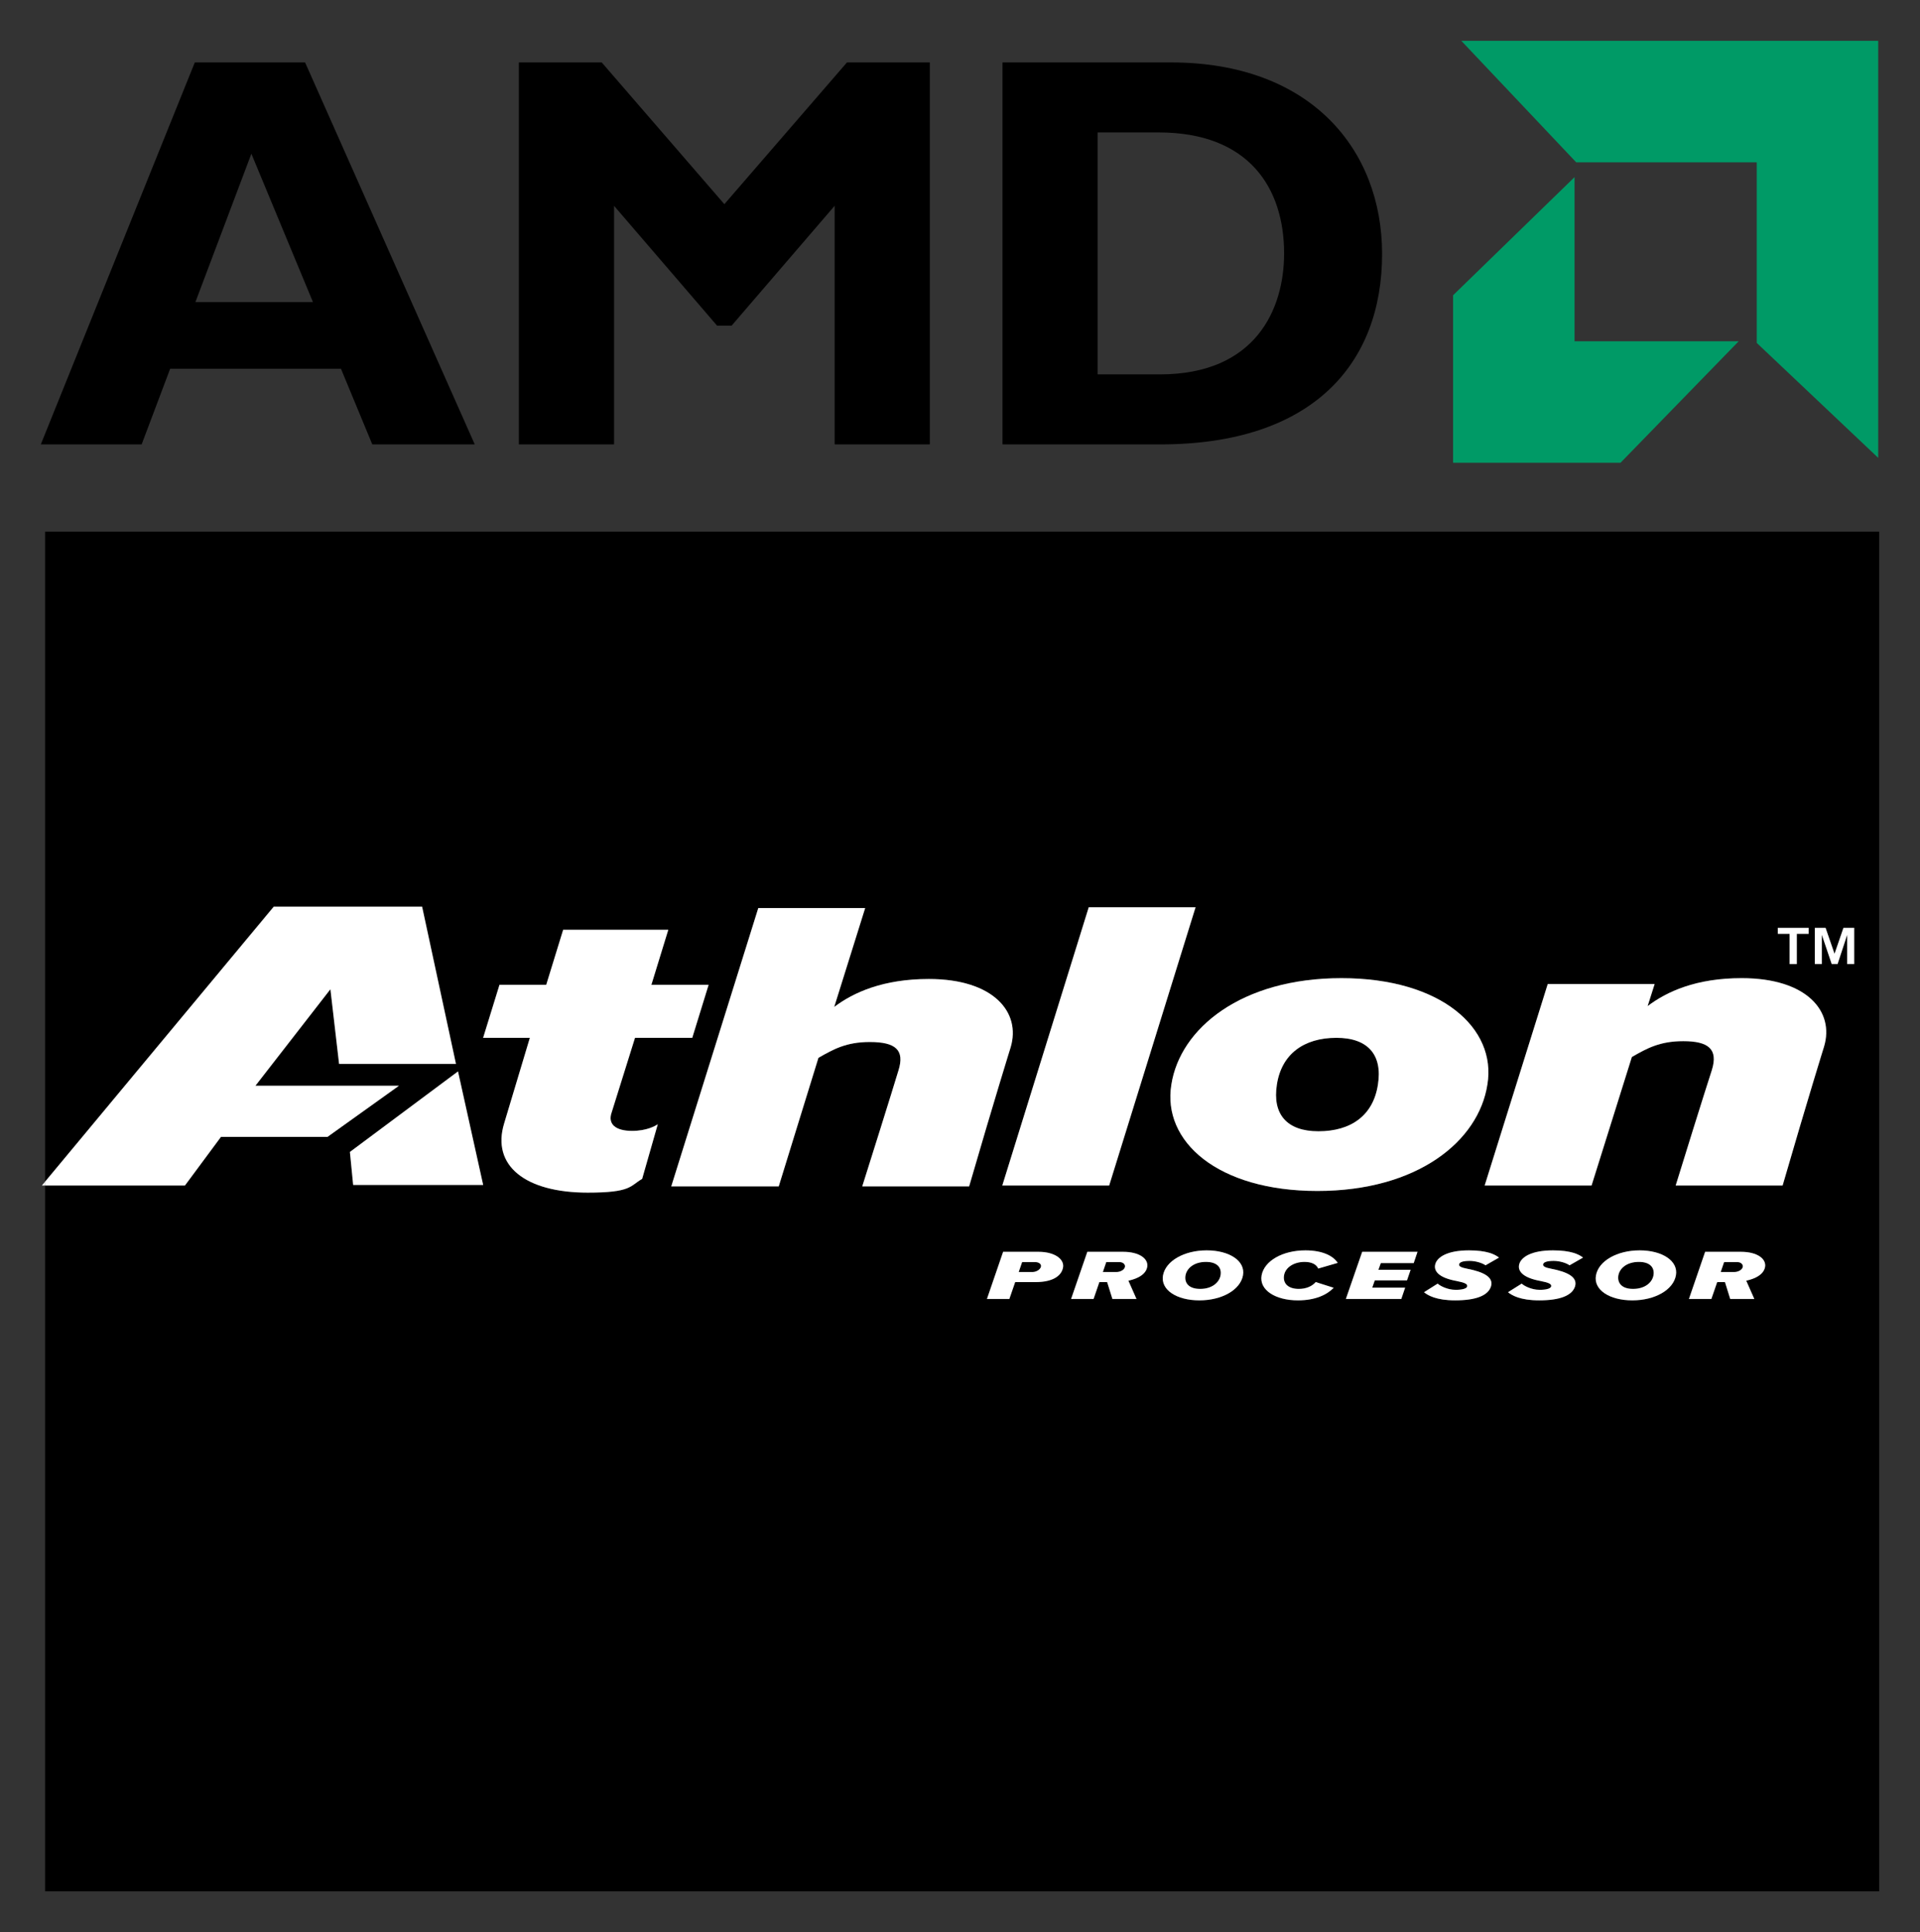 <?xml version="1.0" encoding="UTF-8" standalone="no"?>
<svg xmlns:rdf="http://www.w3.org/1999/02/22-rdf-syntax-ns#" xmlns="http://www.w3.org/2000/svg" xml:space="preserve" overflow="visible" height="662.561" viewBox="0 0 658.553 662.561" width="658.553" version="1.1" enable-background="new 0 0 630.553 634.561" xmlns:cc="http://creativecommons.org/ns#" xmlns:dc="http://purl.org/dc/elements/1.1/"><rect x="0" y="0" width="658.553" height="662.561" fill="#333333" stroke="none"/><g clip-rule="evenodd" fill-rule="evenodd">
<path d="m162.842 152.387h-35.148l-10.746-25.936h-58.585l-9.777 25.936h-34.586l52.82-130.979h37.826l58.196 130.979zm-76.621-99.67-19.201 50.877h40.328l-21.127-50.877z"/><polygon transform="translate(14 14)" points="234.453 56.012 276.506 7.408 276.506 7.408 304.93 7.408 304.93 138.387 272.279 138.387 272.279 56.574 236.939 97.672 231.953 97.672 196.617 56.574 196.617 138.387 163.965 138.387 163.965 7.408 192.389 7.408"/><path d="m401.65 21.408c47.816 0 72.402 29.773 72.402 65.674 0 37.648-23.813 65.305-76.055 65.305h-54.147v-130.979h57.8zm-25.164 106.973h21.324c32.836 0 42.633-22.279 42.633-41.486 0-22.465-12.105-41.48-43.02-41.48h-20.938v82.966h0.001z"/><polygon transform="translate(14 14)" points="630.217 0 487.229 0 487.229 0 526.635 41.662 588.557 41.662 588.557 103.592 630.217 143.004" fill="#009a66"/><polygon transform="translate(14 14)" points="582.365 103.023 526.068 103.023 526.068 103.023 526.068 46.738 484.404 87.246 484.404 144.688 541.83 144.688" fill="#009a66"/><path d="m595.939 432.795h-4.582l-1.16 3.398h4.652c1.281 0 2.746-0.711 2.93-1.813 0.11-0.71-0.558-1.585-1.84-1.585z"/><path d="m562.131 432.725c-4.098 0-6.582 2.156-7.027 4.617-0.41 2.461 0.984 4.633 5.027 4.633 4.063 0 6.551-2.172 7-4.633 0.445-2.461-0.949-4.617-5-4.617z"/><path d="m355.154 432.795h-4.574l-1.168 3.398h4.727c1.203 0 2.598-0.734 2.891-1.773 0.265-1-0.794-1.625-1.876-1.625z"/><path d="m413.639 432.725c-4.094 0-6.566 2.156-7.012 4.617-0.43 2.461 0.965 4.633 5.027 4.633s6.527-2.172 6.984-4.633c0.454-2.461-0.941-4.617-4.999-4.617z"/><path d="m384.021 432.795h-4.582l-1.16 3.398h4.664c1.27 0 2.73-0.711 2.922-1.813 0.121-0.71-0.558-1.585-1.844-1.585z"/><path d="m644.553 648.561v-466.237h-629.09v222.877l78.428-94.297h50.893l11.611 53.922h-40.094l-2.975-25.602-25.711 33.086h49.236l-24.533 17.547h-36.531l-12.348 16.664h-47.976v242.039h629.09v0.001zm-34.77-330.395h10.578v2.053h-4.063v10.365h-2.465v-10.365h-4.051v-2.053h0.001zm-149.695 17.254c34.258 0 53.293 17.172 50.086 36.484-3.016 19.469-24.051 36.492-58.309 36.492-34.266 0-53.285-17.023-50.094-36.492 3.012-19.312 24.047-36.484 58.317-36.484zm-338.957 70.914-1.115-11.32 37.078-27.617 8.635 38.938h-44.598v-0.001zm99.125-2.086c-4.209 2.43-3.65 4.719-18.678 4.719-21.439 0-33.061-9.289-28.656-23.75l8.813-29.336h-16.029l5.611-18.172h16.029l5.813-18.883h36.066l-5.803 18.883h19.629l-5.605 18.172h-19.637l-8.02 25.625c-1.404 4 1.404 6.289 7.018 6.289 5.008 0 8.01-1.719 8.811-2.289l-5.362 18.742zm75.492 2.578c9.629-30.477 12.426-39.781 12.426-39.781 2.199-7.008-1.002-9.727-9.828-9.727-8.01 0-12.414 2.43-17.625 5.43l-13.617 44.078h-36.867l29.852-95.443h36.664l-10.619 33.912c6.615-5.008 16.832-9.586 32.459-9.586 22.242 0 31.668 11.445 28.051 23.461 0 0-5.406 17.32-14.229 47.656h-36.667zm68.875 27.781c-0.488 2.789-3.344 5.039-9.387 5.039h-7.031l-1.996 5.781h-7.695l5.555-16.172h12.102c5.698 0.001 8.933 2.587 8.452 5.352zm28.867-0.14c-0.598 3.32-5.168 4.422-6.457 4.688l2.777 6.273h-8.262l-1.813-5.781h-2.66l-1.984 5.781h-7.711l5.566-16.172h12.238c5.72 0 8.802 2.453 8.306 5.211zm-13.047-27.93h-36.664l29.656-95.443h36.645l-29.637 95.443zm45.899 30.805c-0.914 4.984-7.215 8.563-14.957 8.563-7.773 0-13.371-3.578-12.48-8.563 0.914-4.961 7.25-8.578 14.992-8.578 7.753 0 13.351 3.617 12.445 8.578zm19.156 4.633c2.555 0 4.586-0.938 5.789-2.344l6.172 1.961c-2.301 2.406-6.328 4.313-12.262 4.313-7.777 0-13.375-3.578-12.473-8.563 0.906-4.984 7.215-8.578 15.023-8.578 5.902 0 9.586 1.914 11.09 4.297l-6.695 1.938c-0.602-1.383-2.16-2.273-4.691-2.273-3.641 0-6.582 1.883-7.031 4.617-0.445 2.741 1.394 4.632 5.078 4.632zm39.398-8.844h-11.277l-0.828 2.313h11.043l-1.238 3.602h-11.043l-0.871 2.5h11.277l-1.313 3.883h-19.02l5.602-16.172h18.973l-1.305 3.874zm18.372 1.937c5.676 1.094 9.094 2.906 8.145 6.047-0.969 3.133-5.145 4.789-12.281 4.789-6.582 0-9.441-1.75-10.711-2.789l4.695-2.953c0.68 0.68 3.27 2.133 6.172 2.133 2.141 0 3.758-0.391 3.938-1.156 0.188-0.828-0.75-1.305-3.668-1.875-6.473-1.188-7.934-3.672-7.219-5.914 0.711-2.25 4.012-4.586 11.531-4.586 6.043 0 8.855 1.328 10.285 2.477l-4.617 2.648c-1.141-0.805-3.414-1.508-5.457-1.508-2.207 0-3.488 0.406-3.602 1.172-0.114 0.687 0.648 1.109 2.789 1.515zm28.8 0c5.68 1.094 9.102 2.906 8.168 6.047-0.984 3.133-5.152 4.789-12.281 4.789-6.582 0-9.441-1.75-10.723-2.789l4.707-2.953c0.672 0.68 3.262 2.133 6.16 2.133 2.129 0 3.75-0.391 3.934-1.156 0.191-0.828-0.742-1.305-3.68-1.875-6.457-1.188-7.93-3.672-7.215-5.914 0.715-2.25 4.027-4.586 11.531-4.586 6.059 0 8.871 1.328 10.309 2.477l-4.617 2.648c-1.125-0.805-3.426-1.508-5.457-1.508-2.219 0-3.488 0.406-3.613 1.172-0.109 0.687 0.648 1.109 2.777 1.515zm42.758 2.274c-0.895 4.984-7.207 8.563-14.945 8.563-7.789 0-13.387-3.578-12.473-8.563 0.891-4.961 7.25-8.578 14.98-8.578 7.743 0 13.348 3.617 12.438 8.578zm30.586-2.875c-0.602 3.32-5.188 4.422-6.457 4.688l2.773 6.273h-8.273l-1.797-5.781h-2.668l-1.992 5.781h-7.699l5.555-16.172h12.246c5.726 0 8.793 2.453 8.312 5.211zm20.234-75.586s-5.406 17.313-14.219 47.656h-36.68c9.426-30.477 12.422-39.633 12.422-39.633 2.215-7.164-1.203-9.875-9.813-9.875-8.02 0-12.43 2.43-17.633 5.43l-13.823 44.078h-36.668l21.641-69.117h36.668l-2.41 7.586c6.613-5.008 16.633-9.586 32.262-9.586 22.441 0 31.859 11.445 28.253 23.461zm10.34-28.297h-2.402v-10.021l-3.297 10.021h-2.02l-3.383-10.021v10.021h-2.406v-12.418h3.688l3.07 8.891 3.059-8.891h3.691v12.418z"/><path d="m452.193 387.928c11.219 0 18.828-5.43 20.43-16.023 1.609-10.156-3.398-16.023-14.219-16.023-11.211 0-18.832 5.586-20.434 16.023-1.609 10.156 3.411 16.023 14.223 16.023z"/><g fill="#fff"><path d="m356.17 429.256h-12.102l-5.551 16.172h7.691l1.996-5.781h7.031c6.039 0 8.898-2.25 9.387-5.031 0.482-2.774-2.753-5.36-8.452-5.36zm-2.031 6.937h-4.727l1.168-3.398h4.574c1.082 0 2.141 0.625 1.875 1.625-0.293 1.039-1.687 1.773-2.89 1.773z"/><path d="m385.186 429.256h-12.238l-5.566 16.172h7.711l1.984-5.781h2.664l1.813 5.781h8.258l-2.777-6.273c1.289-0.258 5.859-1.359 6.457-4.688 0.494-2.758-2.588-5.211-8.306-5.211zm-2.243 6.937h-4.664l1.16-3.398h4.582c1.285 0 1.965 0.875 1.844 1.586-0.191 1.101-1.652 1.812-2.922 1.812z"/><path d="m413.896 428.764c-7.742 0-14.078 3.617-14.992 8.578-0.891 4.984 4.707 8.57 12.48 8.57 7.742 0 14.043-3.586 14.957-8.57 0.911-4.961-4.691-8.578-12.445-8.578zm4.743 8.578c-0.457 2.461-2.922 4.633-6.984 4.633s-5.457-2.172-5.027-4.633c0.445-2.461 2.918-4.617 7.012-4.617 4.057 0 5.452 2.156 4.999 4.617z"/><path d="m447.451 432.725c2.531 0 4.09 0.891 4.691 2.281l6.695-1.945c-1.504-2.383-5.188-4.297-11.086-4.297-7.813 0-14.121 3.594-15.031 8.578-0.898 4.984 4.699 8.57 12.473 8.57 5.938 0 9.961-1.914 12.266-4.32l-6.172-1.961c-1.203 1.406-3.234 2.344-5.789 2.344-3.684 0-5.523-1.891-5.074-4.633 0.449-2.727 3.387-4.617 7.027-4.617z"/><polygon transform="translate(14 14)" points="447.627 431.428 466.643 431.428 467.959 427.545 456.682 427.545 457.553 425.045 468.596 425.045 469.834 421.443 458.791 421.443 459.615 419.131 470.896 419.131 472.205 415.256 453.229 415.256"/><path d="m504.08 432.381c2.043 0 4.316 0.703 5.457 1.508l4.621-2.648c-1.43-1.148-4.242-2.477-10.285-2.477-7.523 0-10.824 2.336-11.535 4.586-0.715 2.242 0.742 4.727 7.219 5.914 2.918 0.57 3.855 1.047 3.668 1.875-0.18 0.766-1.797 1.156-3.938 1.156-2.902 0-5.492-1.453-6.172-2.133l-4.695 2.953c1.273 1.039 4.129 2.797 10.711 2.797 7.137 0 11.313-1.664 12.277-4.797 0.949-3.141-2.465-4.953-8.141-6.047-2.137-0.406-2.898-0.828-2.785-1.516 0.11-0.757 1.391-1.171 3.598-1.171z"/><path d="m532.904 432.381c2.031 0 4.332 0.703 5.453 1.508l4.625-2.648c-1.441-1.148-4.254-2.477-10.313-2.477-7.504 0-10.816 2.336-11.531 4.586-0.715 2.242 0.758 4.727 7.215 5.914 2.938 0.57 3.875 1.047 3.68 1.875-0.184 0.766-1.805 1.156-3.934 1.156-2.902 0-5.488-1.453-6.16-2.133l-4.707 2.953c1.281 1.039 4.141 2.797 10.719 2.797 7.133 0 11.301-1.664 12.285-4.797 0.934-3.141-2.488-4.953-8.168-6.047-2.129-0.406-2.887-0.828-2.777-1.516 0.125-0.757 1.395-1.171 3.613-1.171z"/><path d="m562.389 428.764c-7.73 0-14.09 3.617-14.98 8.578-0.918 4.984 4.684 8.57 12.469 8.57 7.742 0 14.059-3.586 14.953-8.57 0.909-4.961-4.7-8.578-12.442-8.578zm4.742 8.578c-0.449 2.461-2.938 4.633-7 4.633-4.043 0-5.438-2.172-5.027-4.633 0.445-2.461 2.93-4.617 7.027-4.617 4.051 0 5.445 2.156 5 4.617z"/><path d="m597.1 429.256h-12.246l-5.555 16.172h7.695l2-5.781h2.664l1.797 5.781h8.27l-2.77-6.273c1.27-0.258 5.855-1.359 6.457-4.688 0.481-2.758-2.586-5.211-8.312-5.211zm-2.25 6.937h-4.652l1.16-3.398h4.582c1.281 0 1.949 0.875 1.84 1.586-0.184 1.101-1.649 1.812-2.93 1.812z"/><polygon transform="translate(14 14)" points="329.779 392.537 366.443 392.537 396.08 297.094 359.436 297.094 359.436 297.094"/><path d="m451.865 408.396c34.262 0 55.293-17.023 58.309-36.492 3.211-19.313-15.828-36.484-50.082-36.484-34.273 0-55.309 17.172-58.32 36.484-3.192 19.469 15.828 36.492 50.093 36.492zm-13.894-36.492c1.602-10.438 9.223-16.023 20.434-16.023 10.82 0 15.828 5.867 14.219 16.023-1.602 10.594-9.211 16.023-20.43 16.023-10.813 0.001-15.833-5.866-14.223-16.023z"/><path d="m597.393 335.42c-15.625 0-25.648 4.578-32.262 9.578l2.41-7.578h-36.668l-21.641 69.117h36.668l13.824-44.078c5.207-3 9.613-5.43 17.633-5.43 8.613 0 12.027 2.711 9.813 9.875 0 0-2.996 9.156-12.422 39.633h36.68c8.813-30.344 14.219-47.656 14.219-47.656 3.605-12.016-5.813-23.461-28.254-23.461z"/><path d="m209.789 381.498 8.02-25.617h19.635l5.609-18.172h-19.631l5.803-18.881h-36.065l-5.814 18.881h-16.029l-5.611 18.172h16.029l-8.813 29.336c-4.404 14.461 7.217 23.75 28.658 23.75 15.025 0 14.467-2.289 18.676-4.719l5.365-18.742c-0.807 0.57-3.807 2.289-8.814 2.289-5.614 0-8.422-2.289-7.018-6.297z"/><path d="m318.59 335.709c-15.625 0-25.842 4.578-32.455 9.586l10.617-33.91h-36.664l-29.852 95.441h36.869l13.615-44.078c5.209-3 9.615-5.43 17.625-5.43 8.828 0 12.027 2.719 9.83 9.727 0 0-2.799 9.305-12.428 39.781h36.666c8.822-30.336 14.229-47.656 14.229-47.656 3.618-12.016-5.808-23.461-28.052-23.461z"/><polygon transform="translate(14 14)" points="1.463 391.201 0.373 392.521 0.373 392.521 1.463 392.521"/><polygon transform="translate(14 14)" points="61.785 375.857 98.318 375.857 122.852 358.311 73.617 358.311 99.326 325.225 102.301 350.826 142.395 350.826 130.783 296.902 79.893 296.902 1.463 391.201 1.463 392.521 49.439 392.521"/><polygon transform="translate(14 14)" points="107.131 392.334 151.727 392.334 143.094 353.396 106.016 381.014 106.016 381.014"/><polygon transform="translate(14 14)" points="599.834 316.584 599.834 316.584 602.299 316.584 602.299 306.219 606.361 306.219 606.361 304.164 595.779 304.164 595.779 306.219 599.834 306.219"/><polygon transform="translate(14 14)" points="618.295 304.164 615.236 313.057 615.236 313.057 612.166 304.164 608.479 304.164 608.479 316.584 610.885 316.584 610.885 306.563 614.268 316.584 616.287 316.584 619.584 306.563 619.584 316.584 621.99 316.584 621.99 304.164"/>
</g></g></svg>
